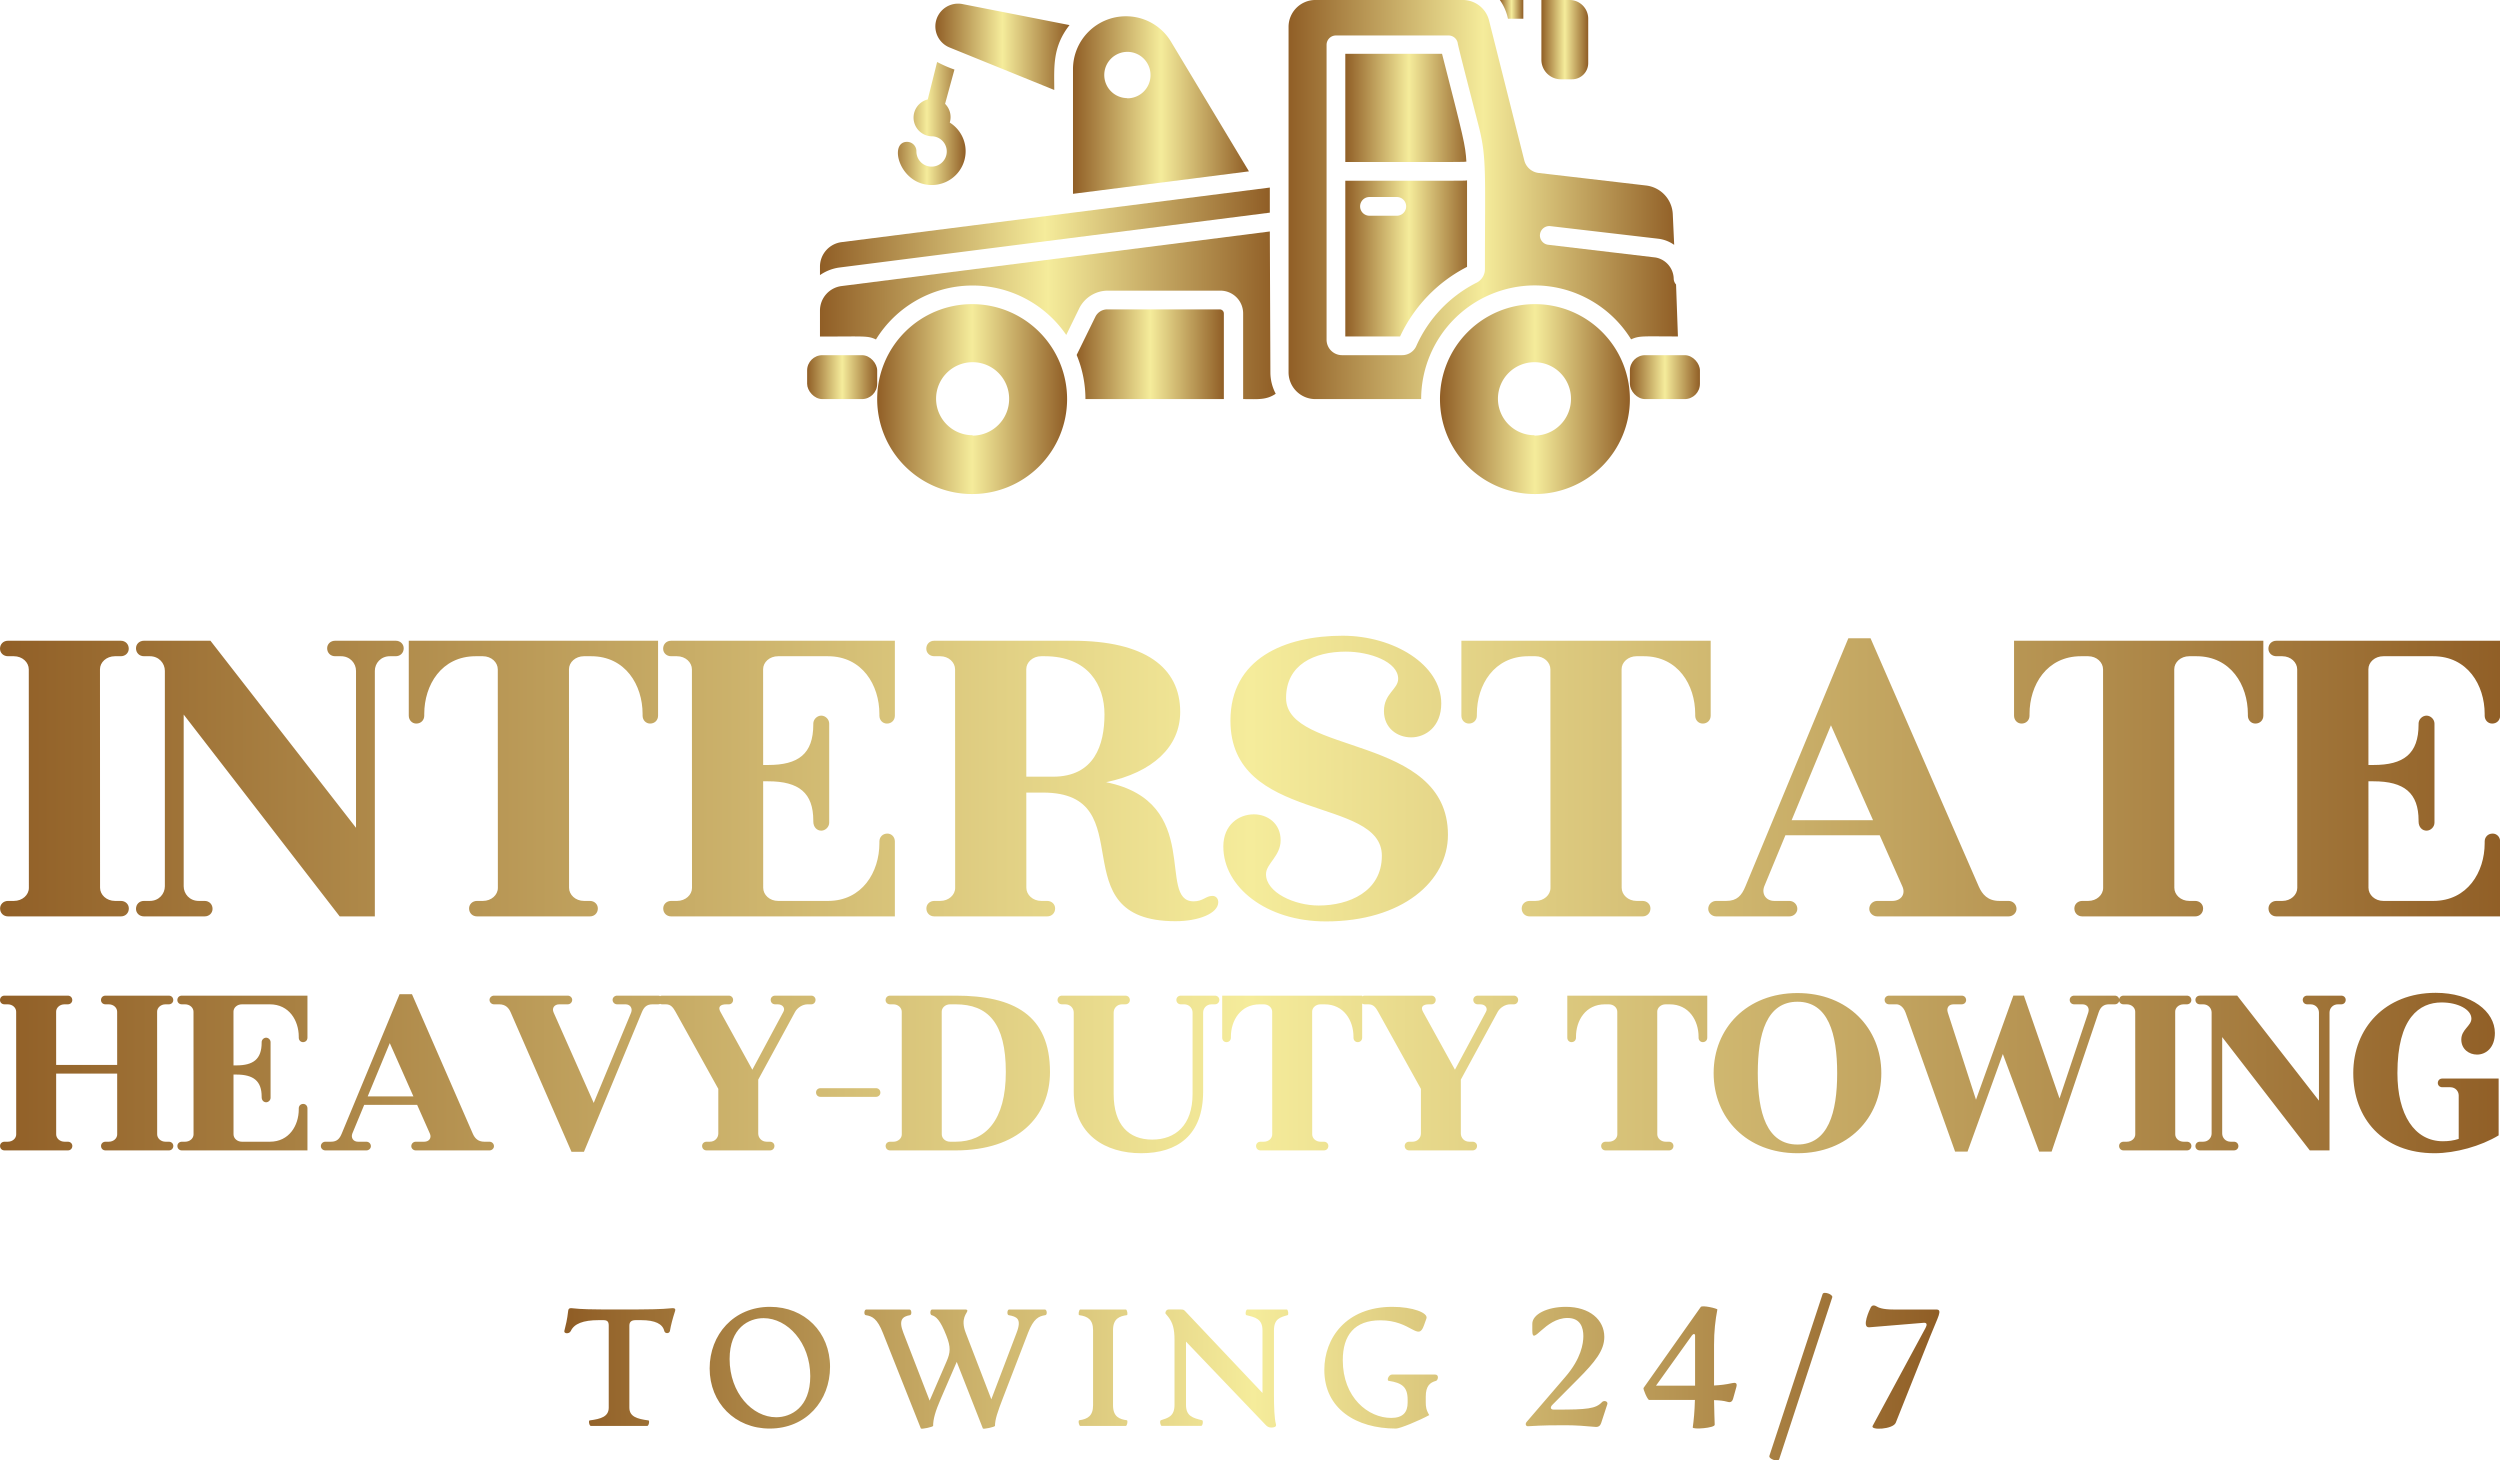 <svg xmlns="http://www.w3.org/2000/svg" width="219.6" height="128.283" viewBox="0 0 350 204.458"
	class="looka-1j8o68f">
	<defs id="SvgjsDefs1309">
		<linearGradient id="SvgjsLinearGradient1318">
			<stop id="SvgjsStop1319" stop-color="#905e26" offset="0"></stop>
			<stop id="SvgjsStop1320" stop-color="#f5ec9b" offset="0.5"></stop>
			<stop id="SvgjsStop1321" stop-color="#905e26" offset="1"></stop>
		</linearGradient>
		<linearGradient id="SvgjsLinearGradient1322">
			<stop id="SvgjsStop1323" stop-color="#905e26" offset="0"></stop>
			<stop id="SvgjsStop1324" stop-color="#f5ec9b" offset="0.5"></stop>
			<stop id="SvgjsStop1325" stop-color="#905e26" offset="1"></stop>
		</linearGradient>
		<linearGradient id="SvgjsLinearGradient1326">
			<stop id="SvgjsStop1327" stop-color="#905e26" offset="0"></stop>
			<stop id="SvgjsStop1328" stop-color="#f5ec9b" offset="0.5"></stop>
			<stop id="SvgjsStop1329" stop-color="#905e26" offset="1"></stop>
		</linearGradient>
		<linearGradient id="SvgjsLinearGradient1330">
			<stop id="SvgjsStop1331" stop-color="#905e26" offset="0"></stop>
			<stop id="SvgjsStop1332" stop-color="#f5ec9b" offset="0.5"></stop>
			<stop id="SvgjsStop1333" stop-color="#905e26" offset="1"></stop>
		</linearGradient>
	</defs>
	<g id="SvgjsG1310" featurekey="symbolFeature-0"
		transform="matrix(1.311,0,0,1.311,112.567,-28.346)"
		fill="url(#SvgjsLinearGradient1318)">
		<title xmlns="http://www.w3.org/2000/svg">Tow Car</title>
		<g xmlns="http://www.w3.org/2000/svg" data-name="Tow Car">
			<path
				d="M13.64,41.38a3.61,3.61,0,0,0,1.92-6.67,2,2,0,0,0-.5-2l1-3.66a12.88,12.88,0,0,1-1.85-.81l-1,4a2,2,0,0,0,.52,3.94A1.62,1.62,0,1,1,12,37.77a1,1,0,0,0-1-1C9,36.77,10.16,41.38,13.64,41.38Z"></path>
			<path
				d="M15.51,26.68l11.21,4.55c0-2.38-.23-4.56,1.63-6.93L16.89,22.05a2.43,2.43,0,0,0-1.38,4.63Z"></path>
			<path
				d="M39.2,26.1a5.59,5.59,0,0,0-4.83-2.74A5.65,5.65,0,0,0,28.72,29V42.32l18.79-2.4Zm-4.68,6A2.47,2.47,0,1,1,37,29.65,2.47,2.47,0,0,1,34.52,32.12Z"></path>
			<path d="M49.74,44.33V41.65L4,47.48a2.64,2.64,0,0,0-2.3,2.61V51a4.8,4.8,0,0,1,2-.8Z"></path>
			<path
				d="M49.74,46.34,4,52.17a2.64,2.64,0,0,0-2.3,2.61v2.78H2c4.52,0,4.79-.1,5.68.31A12.12,12.12,0,0,1,28,57.39l1.37-2.81a3.41,3.41,0,0,1,3.08-1.92h12a2.43,2.43,0,0,1,2.44,2.43v9.15c1.59,0,2.46.12,3.48-.57a4.89,4.89,0,0,1-.57-2.29Z"></path>
			<path
				d="M44.39,54.66h-12a1.42,1.42,0,0,0-1.28.79l-2,4.08a12.29,12.29,0,0,1,.94,4.71H44.83V55.09A.44.44,0,0,0,44.39,54.66Z"></path>
			<path
				d="M78,52.1a12.14,12.14,0,0,1,10.32,5.76c.9-.41,1.29-.31,5-.31L93.12,52a.94.94,0,0,1-.25-.61,2.36,2.36,0,0,0-1.93-2.27L79.47,47.76a1,1,0,0,1-.88-1.11,1,1,0,0,1,1.11-.88l11.48,1.34a3.74,3.74,0,0,1,1.74.66l-.15-3.28a3.23,3.23,0,0,0-2.86-3.06L78.43,40.09a1.8,1.8,0,0,1-1.52-1.35L73.15,23.81a2.89,2.89,0,0,0-2.79-2.19H54.6a2.87,2.87,0,0,0-2.86,2.87V61.38a2.86,2.86,0,0,0,2.86,2.86H65.9A12.16,12.16,0,0,1,78,52.1ZM65.37,58.6a1.66,1.66,0,0,1-1.5.95H57.45A1.65,1.65,0,0,1,55.8,57.9V26.41a1,1,0,0,1,1-1h12a1,1,0,0,1,1,.78c0,.23,1.43,5.7,2.27,9s.64,5.1.64,15.16a1.62,1.62,0,0,1-.89,1.46A13.9,13.9,0,0,0,65.37,58.6Z"></path>
			<path
				d="M57.8,40.92V57.55h5.85a15.85,15.85,0,0,1,7.15-7.43V40.88C70.5,40.93,71.44,40.92,57.8,40.92Zm5.5,3.74H60.38a1,1,0,1,1,0-2H63.3a1,1,0,0,1,0,2Z"></path>
			<path
				d="M70.73,38.88c-.11-1.78-.27-2.41-2.6-11.51H57.8V38.92C71.41,38.92,70.33,38.93,70.73,38.88Z"></path>
			<path
				d="M18,54.1A10.14,10.14,0,1,0,28.09,64.24,10.14,10.14,0,0,0,18,54.1Zm0,14a3.9,3.9,0,1,1,3.9-3.9A3.91,3.91,0,0,1,18,68.14Z"></path>
			<path
				d="M78,54.1A10.14,10.14,0,1,0,88.19,64.24,10.14,10.14,0,0,0,78,54.1Zm0,14a3.9,3.9,0,1,1,3.9-3.9A3.91,3.91,0,0,1,78,68.14Z"></path>
			<rect x="88.19" y="59.55" width="7.48" height="4.69" rx="1.63"></rect>
			<rect x="0.33" y="59.55" width="7.48" height="4.69" rx="1.63"></rect>
			<path d="M75.17,23.62h1.64v-2H74.3A5.33,5.33,0,0,1,75.17,23.62Z"></path>
			<path
				d="M80.9,30.09H82a1.73,1.73,0,0,0,1.74-1.74V23.62a2,2,0,0,0-2-2h-3V28A2.09,2.09,0,0,0,80.9,30.09Z"></path>
		</g>
	</g>
	<g id="SvgjsG1311" featurekey="nameFeature-0"
		transform="matrix(1.464,0,0,1.464,-1.171,69.735)"
		fill="url(#SvgjsLinearGradient1322)">
		<path
			d="M12.36 38.52 c0.44 0 0.76 0.32 0.76 0.72 c0 0.44 -0.32 0.76 -0.76 0.76 l-10.792 0 c-0.44 0 -0.76 -0.32 -0.76 -0.76 c0 -0.4 0.32 -0.72 0.76 -0.72 l0.56 0 c0.816 0 1.432 -0.572 1.432 -1.244 l-0.008 -20.896 c0 -0.676 -0.608 -1.26 -1.432 -1.26 l-0.56 0 c-0.44 0 -0.76 -0.32 -0.76 -0.72 c0 -0.44 0.32 -0.76 0.76 -0.76 l10.792 0 c0.44 0 0.76 0.32 0.76 0.76 c0 0.4 -0.32 0.72 -0.76 0.72 l-0.56 0 c-0.816 0 -1.432 0.584 -1.432 1.244 l0.008 20.896 c0 0.668 0.608 1.26 1.432 1.26 l0.56 0 z M38.645 13.64 c0.44 0 0.76 0.32 0.76 0.72 c0 0.44 -0.32 0.76 -0.76 0.76 l-0.56 0 c-0.88 0 -1.44 0.68 -1.44 1.4 l0 23.48 l-3.36 0 l-14.92 -19.3 l0 16.42 c0 0.72 0.56 1.4 1.44 1.4 l0.56 0 c0.44 0 0.76 0.32 0.76 0.76 c0 0.4 -0.32 0.72 -0.76 0.72 l-5.8 0 c-0.44 0 -0.76 -0.32 -0.76 -0.72 c0 -0.44 0.32 -0.76 0.76 -0.76 l0.56 0 c0.88 0 1.44 -0.68 1.44 -1.4 l0 -20.6 c0 -0.72 -0.56 -1.4 -1.44 -1.4 l-0.56 0 c-0.44 0 -0.76 -0.32 -0.76 -0.76 c0 -0.4 0.32 -0.72 0.76 -0.72 l6.36 0 l13.92 17.888 l0 -15.008 c0 -0.72 -0.56 -1.4 -1.44 -1.4 l-0.56 0 c-0.44 0 -0.76 -0.32 -0.76 -0.76 c0 -0.4 0.32 -0.72 0.76 -0.72 l5.8 0 z M63.73 13.64 l0 7.16 c0 0.44 -0.32 0.76 -0.76 0.76 c-0.4 0 -0.72 -0.32 -0.72 -0.76 l0 -0.16 c0 -2.76 -1.64 -5.52 -4.92 -5.52 l-0.688 0 c-0.816 0 -1.432 0.584 -1.432 1.244 l0.008 20.896 c0 0.668 0.608 1.26 1.432 1.26 l0.56 0 c0.44 0 0.76 0.32 0.76 0.72 c0 0.44 -0.32 0.76 -0.76 0.76 l-10.792 0 c-0.44 0 -0.76 -0.32 -0.76 -0.76 c0 -0.4 0.32 -0.72 0.76 -0.72 l0.56 0 c0.816 0 1.432 -0.572 1.432 -1.244 l-0.008 -20.896 c0 -0.676 -0.608 -1.26 -1.432 -1.26 l-0.68 0 c-3.28 0 -4.92 2.76 -4.92 5.52 l0 0.16 c0 0.44 -0.32 0.76 -0.76 0.76 c-0.4 0 -0.72 -0.32 -0.72 -0.76 l0 -7.16 l23.84 0 z M85.655 32.08 c0.4 0 0.72 0.32 0.72 0.76 l0 7.16 l-21.392 0 c-0.44 0 -0.76 -0.32 -0.76 -0.76 c0 -0.4 0.32 -0.72 0.76 -0.72 l0.56 0 c0.816 0 1.432 -0.584 1.432 -1.244 l-0.008 -20.896 c0 -0.668 -0.608 -1.26 -1.432 -1.26 l-0.56 0 c-0.44 0 -0.76 -0.32 -0.76 -0.72 c0 -0.44 0.32 -0.76 0.76 -0.76 l21.4 0 l0 7.16 c0 0.44 -0.32 0.76 -0.76 0.76 c-0.4 0 -0.72 -0.32 -0.72 -0.76 l0 -0.16 c0 -2.76 -1.64 -5.52 -4.92 -5.52 l-4.768 0 c-0.816 0 -1.432 0.572 -1.432 1.244 l0.004 9.156 l0.476 0 c2.88 0 4.32 -1.04 4.32 -3.88 l0 -0.08 c0 -0.4 0.36 -0.76 0.76 -0.76 s0.76 0.36 0.76 0.76 l0 9.48 c0 0.4 -0.36 0.76 -0.76 0.76 s-0.76 -0.32 -0.76 -0.88 l0 -0.08 c0 -2.64 -1.36 -3.76 -4.32 -3.76 l-0.476 0 l0.004 10.18 c0 0.676 0.608 1.26 1.432 1.26 l4.76 0 c3.28 0 4.92 -2.76 4.92 -5.52 l0 -0.16 c0 -0.44 0.32 -0.76 0.76 -0.76 z M116.74 38.04 c0.36 0 0.56 0.28 0.56 0.6 c0 1.076 -1.888 1.82 -4.08 1.82 c-11.296 0 -2.936 -12.3 -12.68 -12.3 l-1.596 0 l0.004 9.1 c0 0.668 0.608 1.26 1.432 1.26 l0.56 0 c0.44 0 0.76 0.32 0.76 0.72 c0 0.44 -0.32 0.76 -0.76 0.76 l-10.792 0 c-0.44 0 -0.76 -0.32 -0.76 -0.76 c0 -0.4 0.32 -0.72 0.76 -0.72 l0.56 0 c0.816 0 1.432 -0.572 1.432 -1.244 l-0.008 -20.896 c0 -0.676 -0.608 -1.26 -1.432 -1.26 l-0.56 0 c-0.44 0 -0.76 -0.32 -0.76 -0.72 c0 -0.44 0.32 -0.76 0.76 -0.76 l13.24 0 c6.92 0 10.28 2.56 10.28 6.8 c0 3.356 -2.628 5.788 -7.084 6.728 c9.368 1.9 4.8 11.392 8.364 11.392 c0.92 0 1.16 -0.52 1.8 -0.52 z M98.944 26.64 l2.556 0 c3.96 0 4.92 -3.04 4.92 -5.96 c0 -2.8 -1.56 -5.56 -5.72 -5.56 l-0.328 0 c-0.816 0 -1.432 0.584 -1.432 1.244 z M127.585 40.48 c-5.68 0 -9.8 -3.28 -9.8 -7.16 c0 -2.08 1.48 -3.08 2.92 -3.08 c1.28 0 2.56 0.84 2.56 2.48 c0 1.52 -1.4 2.24 -1.4 3.24 c0 1.76 2.72 3 5.04 3 c2.88 0 6.04 -1.32 6.04 -4.76 c0 -5.72 -14.48 -3.08 -14.48 -12.92 c0 -5.92 5.16 -8.12 10.72 -8.12 c4.88 0 9.44 2.76 9.44 6.48 c0 2.2 -1.48 3.24 -2.88 3.24 c-1.32 0 -2.6 -0.88 -2.6 -2.52 c0 -1.68 1.36 -2.08 1.36 -3.08 c0 -1.64 -2.72 -2.6 -5 -2.6 c-3.04 0 -5.72 1.24 -5.72 4.44 c0 5.48 15.48 3.44 15.48 13.08 c0 4.44 -4.36 8.28 -11.68 8.28 z M164.39 13.64 l0 7.16 c0 0.44 -0.32 0.76 -0.76 0.76 c-0.4 0 -0.72 -0.32 -0.72 -0.76 l0 -0.16 c0 -2.76 -1.64 -5.52 -4.92 -5.52 l-0.688 0 c-0.816 0 -1.432 0.584 -1.432 1.244 l0.008 20.896 c0 0.668 0.608 1.26 1.432 1.26 l0.56 0 c0.44 0 0.76 0.32 0.76 0.72 c0 0.44 -0.32 0.76 -0.76 0.76 l-10.792 0 c-0.44 0 -0.76 -0.32 -0.76 -0.76 c0 -0.4 0.32 -0.72 0.76 -0.72 l0.56 0 c0.816 0 1.432 -0.572 1.432 -1.244 l-0.008 -20.896 c0 -0.676 -0.608 -1.26 -1.432 -1.26 l-0.68 0 c-3.28 0 -4.92 2.76 -4.92 5.52 l0 0.16 c0 0.44 -0.32 0.76 -0.76 0.76 c-0.4 0 -0.72 -0.32 -0.72 -0.76 l0 -7.16 l23.84 0 z M192.875 38.52 c0.4 0 0.76 0.32 0.76 0.76 c0 0.4 -0.36 0.72 -0.76 0.72 l-12.56 0 c-0.4 0 -0.76 -0.32 -0.76 -0.72 c0 -0.44 0.36 -0.76 0.76 -0.76 l1.44 0 c0.82 0 1.312 -0.628 0.96 -1.4 l-2.164 -4.88 l-9.016 0 l-2.02 4.88 c-0.28 0.736 0.164 1.4 0.96 1.4 l1.44 0 c0.4 0 0.76 0.32 0.76 0.76 c0 0.4 -0.36 0.72 -0.76 0.72 l-7 0 c-0.4 0 -0.76 -0.32 -0.76 -0.72 c0 -0.44 0.36 -0.76 0.76 -0.76 l0.96 0 c1.04 0 1.48 -0.52 1.84 -1.4 l9.84 -23.72 l2.12 0 l10.36 23.76 c0.32 0.72 0.84 1.36 1.96 1.36 l0.88 0 z M172.131 30.8 l7.784 0 l-4.024 -9.076 z M217.24 13.64 l0 7.16 c0 0.44 -0.32 0.76 -0.76 0.76 c-0.4 0 -0.72 -0.32 -0.72 -0.76 l0 -0.16 c0 -2.76 -1.64 -5.52 -4.92 -5.52 l-0.688 0 c-0.816 0 -1.432 0.584 -1.432 1.244 l0.008 20.896 c0 0.668 0.608 1.26 1.432 1.26 l0.56 0 c0.44 0 0.76 0.32 0.76 0.72 c0 0.44 -0.32 0.76 -0.76 0.76 l-10.792 0 c-0.44 0 -0.76 -0.32 -0.76 -0.76 c0 -0.4 0.32 -0.72 0.76 -0.72 l0.56 0 c0.816 0 1.432 -0.572 1.432 -1.244 l-0.008 -20.896 c0 -0.676 -0.608 -1.26 -1.432 -1.26 l-0.68 0 c-3.28 0 -4.92 2.76 -4.92 5.52 l0 0.16 c0 0.44 -0.32 0.76 -0.76 0.76 c-0.4 0 -0.72 -0.32 -0.72 -0.76 l0 -7.16 l23.84 0 z M239.165 32.08 c0.4 0 0.72 0.32 0.72 0.76 l0 7.16 l-21.392 0 c-0.44 0 -0.76 -0.32 -0.76 -0.76 c0 -0.4 0.32 -0.72 0.76 -0.72 l0.56 0 c0.816 0 1.432 -0.584 1.432 -1.244 l-0.008 -20.896 c0 -0.668 -0.608 -1.26 -1.432 -1.26 l-0.56 0 c-0.44 0 -0.76 -0.32 -0.76 -0.72 c0 -0.44 0.32 -0.76 0.76 -0.76 l21.4 0 l0 7.16 c0 0.44 -0.32 0.76 -0.76 0.76 c-0.4 0 -0.72 -0.32 -0.72 -0.76 l0 -0.16 c0 -2.76 -1.64 -5.52 -4.92 -5.52 l-4.768 0 c-0.816 0 -1.432 0.572 -1.432 1.244 l0.004 9.156 l0.476 0 c2.88 0 4.32 -1.04 4.32 -3.88 l0 -0.08 c0 -0.4 0.36 -0.76 0.76 -0.76 s0.76 0.36 0.76 0.76 l0 9.48 c0 0.4 -0.36 0.76 -0.76 0.76 s-0.76 -0.32 -0.76 -0.88 l0 -0.08 c0 -2.64 -1.36 -3.76 -4.32 -3.76 l-0.476 0 l0.004 10.18 c0 0.676 0.608 1.26 1.432 1.26 l4.76 0 c3.28 0 4.92 -2.76 4.92 -5.52 l0 -0.16 c0 -0.44 0.32 -0.76 0.76 -0.76 z"></path>
	</g>
	<g id="SvgjsG1312" featurekey="nameFeature-1"
		transform="matrix(0.822,0,0,0.822,-0.658,128.177)"
		fill="url(#SvgjsLinearGradient1326)">
		<path
			d="M29.56 38.52 c0.44 0 0.76 0.32 0.76 0.72 c0 0.44 -0.32 0.76 -0.76 0.76 l-10.792 0 c-0.44 0 -0.76 -0.32 -0.76 -0.76 c0 -0.4 0.32 -0.72 0.76 -0.72 l0.56 0 c0.816 0 1.432 -0.572 1.432 -1.244 l-0.004 -10.356 l-10.392 0 l0.004 10.34 c0 0.668 0.608 1.26 1.432 1.26 l0.56 0 c0.44 0 0.76 0.32 0.76 0.72 c0 0.44 -0.32 0.76 -0.76 0.76 l-10.792 0 c-0.44 0 -0.76 -0.32 -0.76 -0.76 c0 -0.4 0.32 -0.72 0.76 -0.72 l0.56 0 c0.816 0 1.432 -0.572 1.432 -1.244 l-0.008 -20.896 c0 -0.676 -0.608 -1.26 -1.432 -1.26 l-0.56 0 c-0.44 0 -0.76 -0.32 -0.76 -0.72 c0 -0.44 0.32 -0.76 0.76 -0.76 l10.792 0 c0.44 0 0.76 0.32 0.76 0.76 c0 0.4 -0.32 0.72 -0.76 0.72 l-0.56 0 c-0.816 0 -1.432 0.584 -1.432 1.244 l0.004 9.076 l10.392 0 l-0.004 -9.06 c0 -0.676 -0.608 -1.26 -1.432 -1.26 l-0.56 0 c-0.44 0 -0.76 -0.32 -0.76 -0.72 c0 -0.44 0.32 -0.76 0.76 -0.76 l10.792 0 c0.44 0 0.76 0.32 0.76 0.76 c0 0.4 -0.32 0.72 -0.76 0.72 l-0.56 0 c-0.816 0 -1.432 0.584 -1.432 1.244 l0.008 20.896 c0 0.668 0.608 1.26 1.432 1.26 l0.56 0 z M52.445 32.08 c0.4 0 0.72 0.32 0.72 0.76 l0 7.16 l-21.392 0 c-0.44 0 -0.76 -0.32 -0.76 -0.76 c0 -0.4 0.32 -0.72 0.76 -0.72 l0.56 0 c0.816 0 1.432 -0.584 1.432 -1.244 l-0.008 -20.896 c0 -0.668 -0.608 -1.26 -1.432 -1.26 l-0.56 0 c-0.44 0 -0.76 -0.32 -0.76 -0.72 c0 -0.44 0.32 -0.76 0.76 -0.76 l21.4 0 l0 7.16 c0 0.44 -0.32 0.76 -0.76 0.76 c-0.4 0 -0.72 -0.32 -0.72 -0.76 l0 -0.16 c0 -2.76 -1.64 -5.52 -4.92 -5.52 l-4.768 0 c-0.816 0 -1.432 0.572 -1.432 1.244 l0.004 9.156 l0.476 0 c2.88 0 4.32 -1.04 4.32 -3.88 l0 -0.08 c0 -0.4 0.36 -0.76 0.76 -0.76 s0.76 0.36 0.76 0.76 l0 9.48 c0 0.4 -0.36 0.76 -0.76 0.76 s-0.76 -0.32 -0.76 -0.88 l0 -0.08 c0 -2.64 -1.36 -3.76 -4.32 -3.76 l-0.476 0 l0.004 10.18 c0 0.676 0.608 1.26 1.432 1.26 l4.76 0 c3.28 0 4.92 -2.76 4.92 -5.52 l0 -0.16 c0 -0.44 0.32 -0.76 0.76 -0.76 z M84.17 38.52 c0.4 0 0.76 0.32 0.76 0.76 c0 0.4 -0.36 0.72 -0.76 0.72 l-12.56 0 c-0.4 0 -0.76 -0.32 -0.76 -0.72 c0 -0.44 0.36 -0.76 0.76 -0.76 l1.44 0 c0.82 0 1.312 -0.628 0.96 -1.4 l-2.164 -4.88 l-9.016 0 l-2.02 4.88 c-0.28 0.736 0.164 1.4 0.96 1.4 l1.44 0 c0.4 0 0.76 0.32 0.76 0.76 c0 0.4 -0.36 0.72 -0.76 0.72 l-7 0 c-0.4 0 -0.76 -0.32 -0.76 -0.72 c0 -0.44 0.36 -0.76 0.76 -0.76 l0.96 0 c1.04 0 1.48 -0.52 1.84 -1.4 l9.84 -23.72 l2.12 0 l10.36 23.76 c0.32 0.72 0.84 1.36 1.96 1.36 l0.88 0 z M63.426 30.8 l7.784 0 l-4.024 -9.076 z M112.895 13.64 c0.4 0 0.76 0.32 0.76 0.72 c0 0.44 -0.36 0.76 -0.76 0.76 l-0.96 0 c-1.04 0 -1.48 0.52 -1.84 1.4 l-9.84 23.72 l-2.12 0 l-10.36 -23.76 c-0.32 -0.72 -0.84 -1.36 -1.96 -1.36 l-0.88 0 c-0.4 0 -0.76 -0.32 -0.76 -0.76 c0 -0.4 0.36 -0.72 0.76 -0.72 l12.56 0 c0.4 0 0.76 0.32 0.76 0.72 c0 0.44 -0.36 0.76 -0.76 0.76 l-1.44 0 c-0.82 0 -1.312 0.628 -0.96 1.4 l6.824 15.396 l6.376 -15.396 c0.28 -0.736 -0.164 -1.4 -0.96 -1.4 l-1.44 0 c-0.4 0 -0.76 -0.32 -0.76 -0.76 c0 -0.4 0.36 -0.72 0.76 -0.72 l7 0 z M138.98 13.64 c0.4 0 0.72 0.32 0.72 0.72 c0 0.44 -0.32 0.76 -0.72 0.76 l-0.64 0 c-0.84 0 -1.72 0.56 -2.12 1.28 l-6.28 11.544 l0 9.176 c0 0.72 0.56 1.4 1.44 1.4 l0.56 0 c0.44 0 0.76 0.32 0.76 0.72 c0 0.44 -0.32 0.76 -0.76 0.76 l-10.8 0 c-0.44 0 -0.76 -0.32 -0.76 -0.76 c0 -0.4 0.32 -0.72 0.76 -0.72 l0.56 0 c0.88 0 1.44 -0.68 1.44 -1.4 l0 -7.6 l-7.28 -13.12 c-0.4 -0.72 -0.8 -1.28 -1.64 -1.28 l-0.64 0 c-0.44 0 -0.76 -0.32 -0.76 -0.76 c0 -0.4 0.32 -0.72 0.76 -0.72 l11.36 0 c0.4 0 0.72 0.32 0.72 0.72 c0 0.44 -0.32 0.76 -0.72 0.76 l-0.44 0 c-1.012 0 -1.472 0.432 -1 1.28 l5.436 9.856 l5.284 -9.856 c0.364 -0.64 -0.12 -1.28 -0.96 -1.28 l-0.44 0 c-0.44 0 -0.76 -0.32 -0.76 -0.76 c0 -0.4 0.32 -0.72 0.76 -0.72 l6.16 0 z M149.985 29.4 c0.44 0 0.76 0.32 0.76 0.76 c0 0.4 -0.32 0.72 -0.76 0.72 l-9.44 0 c-0.44 0 -0.76 -0.32 -0.76 -0.76 c0 -0.4 0.32 -0.72 0.76 -0.72 l9.44 0 z M163.55 13.64 c9.92 0 16.08 3.32 16.08 13 c0 7.6 -5.44 13.36 -16.08 13.36 l-11.152 0 c-0.44 0 -0.76 -0.32 -0.76 -0.76 c0 -0.4 0.32 -0.72 0.76 -0.72 l0.56 0 c0.816 0 1.432 -0.584 1.432 -1.244 l-0.008 -20.896 c0 -0.668 -0.608 -1.26 -1.432 -1.26 l-0.56 0 c-0.44 0 -0.76 -0.32 -0.76 -0.72 c0 -0.44 0.32 -0.76 0.76 -0.76 l11.16 0 z M163.55 38.52 c5.08 0 8.56 -3.6 8.56 -11.88 c0 -8.36 -3.04 -11.52 -8.56 -11.52 l-0.928 0 c-0.816 0 -1.432 0.584 -1.432 1.244 l0.008 20.896 c0 0.668 0.608 1.26 1.432 1.26 l0.92 0 z M207.715 13.64 c0.44 0 0.76 0.32 0.76 0.72 c0 0.44 -0.32 0.76 -0.76 0.76 l-0.56 0 c-0.88 0 -1.44 0.68 -1.44 1.4 l0 13.44 c0 7.52 -4.44 10.52 -10.56 10.52 c-6.04 0 -11.48 -3.12 -11.48 -10.52 l0 -13.44 c0 -0.72 -0.56 -1.4 -1.44 -1.4 l-0.56 0 c-0.44 0 -0.76 -0.32 -0.76 -0.72 c0 -0.44 0.32 -0.76 0.76 -0.76 l10.8 0 c0.44 0 0.76 0.32 0.76 0.76 c0 0.4 -0.32 0.72 -0.76 0.72 l-0.56 0 c-0.88 0 -1.44 0.68 -1.44 1.4 l0 13.88 c0 5.28 2.6 7.76 6.56 7.76 s6.88 -2.44 6.88 -7.76 l0 -13.88 c0 -0.72 -0.56 -1.4 -1.44 -1.4 l-0.56 0 c-0.44 0 -0.76 -0.32 -0.76 -0.76 c0 -0.4 0.32 -0.72 0.76 -0.72 l5.8 0 z M232.8 13.64 l0 7.16 c0 0.44 -0.32 0.76 -0.76 0.76 c-0.4 0 -0.72 -0.32 -0.72 -0.76 l0 -0.16 c0 -2.76 -1.64 -5.52 -4.92 -5.52 l-0.688 0 c-0.816 0 -1.432 0.584 -1.432 1.244 l0.008 20.896 c0 0.668 0.608 1.26 1.432 1.26 l0.56 0 c0.44 0 0.76 0.32 0.76 0.72 c0 0.44 -0.32 0.76 -0.76 0.76 l-10.792 0 c-0.44 0 -0.76 -0.32 -0.76 -0.76 c0 -0.4 0.32 -0.72 0.76 -0.72 l0.56 0 c0.816 0 1.432 -0.572 1.432 -1.244 l-0.008 -20.896 c0 -0.676 -0.608 -1.26 -1.432 -1.26 l-0.68 0 c-3.28 0 -4.92 2.76 -4.92 5.52 l0 0.16 c0 0.44 -0.32 0.76 -0.76 0.76 c-0.4 0 -0.72 -0.32 -0.72 -0.76 l0 -7.16 l23.84 0 z M258.645 13.64 c0.4 0 0.72 0.32 0.72 0.72 c0 0.44 -0.32 0.76 -0.72 0.76 l-0.64 0 c-0.84 0 -1.72 0.56 -2.12 1.28 l-6.28 11.544 l0 9.176 c0 0.72 0.56 1.4 1.44 1.4 l0.56 0 c0.44 0 0.76 0.32 0.76 0.72 c0 0.44 -0.32 0.76 -0.76 0.76 l-10.8 0 c-0.44 0 -0.76 -0.32 -0.76 -0.76 c0 -0.4 0.32 -0.72 0.76 -0.72 l0.56 0 c0.88 0 1.44 -0.68 1.44 -1.4 l0 -7.6 l-7.28 -13.12 c-0.4 -0.72 -0.8 -1.28 -1.64 -1.28 l-0.64 0 c-0.44 0 -0.76 -0.32 -0.76 -0.76 c0 -0.4 0.32 -0.72 0.76 -0.72 l11.36 0 c0.4 0 0.72 0.32 0.72 0.72 c0 0.44 -0.32 0.76 -0.72 0.76 l-0.44 0 c-1.012 0 -1.472 0.432 -1 1.28 l5.436 9.856 l5.284 -9.856 c0.364 -0.64 -0.12 -1.28 -0.96 -1.28 l-0.44 0 c-0.44 0 -0.76 -0.32 -0.76 -0.76 c0 -0.4 0.32 -0.72 0.76 -0.72 l6.16 0 z M291.575 13.64 l0 7.16 c0 0.44 -0.32 0.76 -0.76 0.76 c-0.4 0 -0.72 -0.32 -0.72 -0.76 l0 -0.16 c0 -2.76 -1.64 -5.52 -4.92 -5.52 l-0.688 0 c-0.816 0 -1.432 0.584 -1.432 1.244 l0.008 20.896 c0 0.668 0.608 1.26 1.432 1.26 l0.56 0 c0.44 0 0.76 0.32 0.76 0.72 c0 0.44 -0.32 0.76 -0.76 0.76 l-10.792 0 c-0.44 0 -0.76 -0.32 -0.76 -0.76 c0 -0.4 0.32 -0.72 0.76 -0.72 l0.56 0 c0.816 0 1.432 -0.572 1.432 -1.244 l-0.008 -20.896 c0 -0.676 -0.608 -1.26 -1.432 -1.26 l-0.68 0 c-3.28 0 -4.92 2.76 -4.92 5.52 l0 0.16 c0 0.44 -0.32 0.76 -0.76 0.76 c-0.4 0 -0.72 -0.32 -0.72 -0.76 l0 -7.16 l23.84 0 z M306.94 13.2 c8.6 0 14.28 6 14.28 13.64 s-5.68 13.64 -14.28 13.64 c-8.64 0 -14.28 -6 -14.28 -13.64 s5.64 -13.64 14.28 -13.64 z M306.94 39 c5.24 0 6.76 -5.44 6.76 -12.16 s-1.52 -12.16 -6.76 -12.16 s-6.76 5.44 -6.76 12.16 s1.52 12.16 6.76 12.16 z M360.985 13.64 c0.44 0 0.76 0.32 0.76 0.76 c0 0.4 -0.32 0.72 -0.76 0.72 l-1 0 c-0.76 0 -1.4 0.32 -1.76 1.4 l-8 23.68 l-2.12 0 l-6.188 -16.616 l-6.012 16.616 l-2.12 0 l-8.44 -23.68 c-0.4 -1.08 -1.12 -1.4 -1.52 -1.4 l-1.28 0 c-0.44 0 -0.76 -0.32 -0.76 -0.76 c0 -0.4 0.32 -0.72 0.76 -0.72 l12.36 0 c0.44 0 0.76 0.32 0.76 0.76 c0 0.4 -0.32 0.72 -0.76 0.72 l-1.36 0 c-0.848 0 -1.264 0.584 -1 1.4 l4.8 14.848 l6.36 -17.728 l1.8 0 l6.064 17.512 l4.896 -14.632 c0.252 -0.776 -0.176 -1.4 -1 -1.4 l-1.4 0 c-0.44 0 -0.76 -0.32 -0.76 -0.76 c0 -0.4 0.32 -0.72 0.76 -0.72 l6.92 0 z M373.27 38.52 c0.44 0 0.76 0.32 0.76 0.72 c0 0.44 -0.32 0.76 -0.76 0.76 l-10.792 0 c-0.44 0 -0.76 -0.32 -0.76 -0.76 c0 -0.4 0.32 -0.72 0.76 -0.72 l0.56 0 c0.816 0 1.432 -0.572 1.432 -1.244 l-0.008 -20.896 c0 -0.676 -0.608 -1.26 -1.432 -1.26 l-0.56 0 c-0.44 0 -0.76 -0.32 -0.76 -0.72 c0 -0.44 0.32 -0.76 0.76 -0.76 l10.792 0 c0.44 0 0.76 0.32 0.76 0.76 c0 0.4 -0.32 0.72 -0.76 0.72 l-0.56 0 c-0.816 0 -1.432 0.584 -1.432 1.244 l0.008 20.896 c0 0.668 0.608 1.26 1.432 1.26 l0.56 0 z M399.555 13.64 c0.44 0 0.76 0.32 0.76 0.72 c0 0.44 -0.32 0.76 -0.76 0.76 l-0.56 0 c-0.88 0 -1.44 0.68 -1.44 1.4 l0 23.48 l-3.36 0 l-14.92 -19.3 l0 16.42 c0 0.72 0.56 1.4 1.44 1.4 l0.56 0 c0.44 0 0.76 0.32 0.76 0.76 c0 0.4 -0.32 0.72 -0.76 0.72 l-5.8 0 c-0.44 0 -0.76 -0.32 -0.76 -0.72 c0 -0.44 0.32 -0.76 0.76 -0.76 l0.56 0 c0.88 0 1.44 -0.68 1.44 -1.4 l0 -20.6 c0 -0.72 -0.56 -1.4 -1.44 -1.4 l-0.56 0 c-0.44 0 -0.76 -0.32 -0.76 -0.76 c0 -0.4 0.32 -0.72 0.76 -0.72 l6.36 0 l13.92 17.888 l0 -15.008 c0 -0.72 -0.56 -1.4 -1.44 -1.4 l-0.56 0 c-0.44 0 -0.76 -0.32 -0.76 -0.76 c0 -0.4 0.32 -0.72 0.76 -0.72 l5.8 0 z M426.36 37.44 c-3.04 1.84 -7.36 3.04 -10.92 3.04 c-8.84 0 -13.84 -5.96 -13.84 -13.64 c0 -7.64 5.4 -13.68 14.04 -13.68 c6.08 0 10.08 3.16 10.08 6.84 c0 2.56 -1.56 3.68 -3.04 3.68 c-1.36 0 -2.68 -0.92 -2.68 -2.56 c0 -1.72 1.72 -2.32 1.72 -3.56 c0 -1.56 -2.28 -2.76 -5.08 -2.76 c-3.76 0 -7.52 2.6 -7.52 12.04 c0 7.04 2.88 11.6 7.76 11.6 c0.92 0 1.84 -0.12 2.68 -0.4 l0 -7.4 c0 -0.72 -0.56 -1.4 -1.44 -1.4 l-1.36 0 c-0.44 0 -0.76 -0.32 -0.76 -0.72 c0 -0.44 0.32 -0.76 0.76 -0.76 l9.6 0 l0 9.68 z"></path>
	</g>
	<g id="SvgjsG1313" featurekey="sloganFeature-0"
		transform="matrix(1.164,0,0,1.164,78.309,176.346)"
		fill="url(#SvgjsLinearGradient1330)">
		<path
			d="M3.78 20 c-0.18 0 -0.3 -0.64 -0.14 -0.66 c1.38 -0.18 2.3 -0.46 2.3 -1.54 l0 -9.86 c0 -0.5 -0.18 -0.66 -0.66 -0.66 l-0.54 0 c-1.9 0 -2.96 0.44 -3.36 1.3 c-0.18 0.4 -0.86 0.34 -0.78 0 c0.18 -0.72 0.34 -1.34 0.46 -2.4 c0.04 -0.38 0.26 -0.36 0.62 -0.32 c0.92 0.1 1.76 0.14 5.56 0.14 s5.14 -0.04 6.1 -0.14 c0.36 -0.04 0.7 -0.06 0.58 0.32 c-0.3 0.94 -0.5 1.68 -0.62 2.4 c-0.06 0.34 -0.6 0.36 -0.68 0 c-0.2 -0.84 -1.08 -1.3 -2.8 -1.3 l-0.62 0 c-0.48 0 -0.78 0.16 -0.78 0.66 l0 9.86 c0 1.08 0.92 1.36 2.3 1.54 c0.16 0.02 0.04 0.66 -0.14 0.66 l-6.8 0 z M25.297 20.32 c-4.16 0 -7.22 -3.08 -7.22 -7.24 c0 -4.04 2.88 -7.4 7.26 -7.4 c4.18 0 7.22 3.06 7.22 7.22 c0 4.06 -2.86 7.42 -7.26 7.42 z M26.078 18.96 c1.76 0 4.1 -1.16 4.1 -4.94 c0 -4.04 -2.74 -6.98 -5.62 -6.98 c-1.76 0 -4.08 1.16 -4.08 4.92 c0 4.08 2.74 7 5.6 7 z M58.395 6 c0.26 0 0.32 0.64 0.06 0.68 c-0.8 0.12 -1.42 0.42 -2.08 2.12 l-3.02 7.84 c-0.64 1.66 -0.96 2.58 -0.96 3.36 c0 0.12 -1.4 0.44 -1.46 0.3 l-3.14 -8 l-1.88 4.34 c-0.72 1.66 -0.96 2.56 -0.96 3.36 c0 0.12 -1.42 0.44 -1.48 0.3 l-4.56 -11.48 c-0.68 -1.72 -1.28 -2.02 -2.06 -2.14 c-0.26 -0.04 -0.2 -0.68 0.06 -0.68 l5.2 0 c0.26 0 0.3 0.64 0.06 0.68 c-0.92 0.16 -1.4 0.58 -0.8 2.12 l3.16 8.16 l2.04 -4.72 c0.46 -1.06 0.52 -1.7 -0.02 -3.08 c-0.74 -1.9 -1.26 -2.34 -1.78 -2.48 c-0.22 -0.06 -0.2 -0.68 0.06 -0.68 l3.98 0 c0.2 0 0.26 0.06 0.26 0.16 c0 0.26 -0.88 0.88 -0.2 2.64 l3.08 8 l3.04 -8 c0.66 -1.72 0 -1.94 -0.96 -2.12 c-0.22 -0.04 -0.18 -0.68 0.06 -0.68 l4.3 0 z M62.653 20 c-0.16 0 -0.28 -0.66 -0.12 -0.68 c1.02 -0.14 1.66 -0.54 1.66 -1.8 l0 -9.04 c0 -1.26 -0.64 -1.66 -1.66 -1.8 c-0.16 -0.02 -0.04 -0.68 0.12 -0.68 l5.48 0 c0.16 0 0.28 0.66 0.12 0.68 c-0.86 0.12 -1.66 0.4 -1.66 1.8 l0 9.04 c0 1.4 0.8 1.68 1.66 1.8 c0.16 0.02 0.04 0.68 -0.12 0.68 l-5.48 0 z M85.63 20.2 c-0.34 0 -0.52 -0.14 -0.74 -0.38 l-9.52 -9.96 l0 7.6 c0 1.36 0.8 1.58 1.94 1.86 c0.16 0.04 0.08 0.68 -0.12 0.68 l-4.74 0 c-0.16 0 -0.28 -0.62 -0.1 -0.68 c0.84 -0.28 1.64 -0.44 1.64 -1.86 l0 -7.76 c0 -1.42 -0.22 -2.1 -0.74 -2.8 c-0.18 -0.24 -0.36 -0.4 -0.36 -0.46 c0 -0.18 0.12 -0.44 0.4 -0.44 l1.48 0 c0.2 0 0.34 0.02 0.48 0.18 l9.32 9.86 l0 -7.52 c0 -1.42 -0.9 -1.58 -1.94 -1.84 c-0.16 -0.04 -0.08 -0.68 0.12 -0.68 l4.74 0 c0.16 0 0.26 0.64 0.1 0.68 c-0.88 0.26 -1.64 0.42 -1.64 1.84 l0 7.78 c0 1.32 0.04 2.78 0.24 3.52 c0.08 0.3 -0.24 0.38 -0.56 0.38 z M100.627 20.32 c-4.78 0 -8.62 -2.36 -8.62 -7.06 c0 -3.82 2.62 -7.58 8.18 -7.58 c2.44 0 4.34 0.72 4.1 1.4 l-0.3 0.84 c-0.7 1.98 -1.5 -0.62 -5.24 -0.62 c-3.1 0 -4.52 1.78 -4.52 4.8 c0 4.5 3.06 6.94 5.82 6.94 c1.44 0 1.98 -0.7 1.98 -1.84 l0 -0.36 c0 -1.52 -0.68 -2.02 -2.28 -2.26 c-0.26 -0.04 -0.02 -0.76 0.42 -0.76 l5.14 0 c0.56 0 0.36 0.7 0.14 0.76 c-0.74 0.2 -1.24 0.62 -1.24 1.9 l0 0.7 c0 0.48 0.04 0.9 0.42 1.52 c-1.2 0.66 -3.52 1.62 -4 1.62 z M124.602 20.12 c-1.08 -0.1 -2.38 -0.2 -3.56 -0.2 c-1.34 0 -2.6 0 -4.54 0.12 c-0.24 0.02 -0.38 -0.26 -0.16 -0.52 l4.66 -5.42 c1.9 -2.2 2.16 -4.02 2.16 -4.9 c0 -0.98 -0.32 -2.18 -1.9 -2.18 c-2.76 0 -4.24 3.48 -4.24 1.54 l0 -0.84 c0 -1.14 1.78 -2.04 4.04 -2.04 c2.86 0 4.62 1.56 4.62 3.62 c0 1.62 -1.1 3 -3.22 5.12 l-3.02 3.04 c-0.3 0.3 -0.24 0.58 0.16 0.58 l0.36 0 c3.64 0 4.7 -0.1 5.44 -0.9 c0.24 -0.26 0.76 -0.1 0.64 0.26 l-0.74 2.26 c-0.1 0.3 -0.3 0.5 -0.7 0.46 z M141.04 14.86 c0.36 -0.08 0.68 -0.08 0.52 0.48 l-0.38 1.36 c-0.14 0.52 -0.44 0.48 -0.78 0.38 c-0.36 -0.1 -0.84 -0.16 -1.52 -0.18 c0.02 1.4 0.06 2.22 0.08 2.96 c0.02 0.4 -2.68 0.6 -2.64 0.32 c0.12 -0.88 0.22 -1.82 0.26 -3.3 l-5.5 0 c-0.2 0 -0.76 -1.34 -0.68 -1.44 l6.88 -9.74 c0.18 -0.26 2 0.18 2 0.3 c-0.24 1.26 -0.4 2.6 -0.4 4.24 l0 4.9 c0.78 -0.04 1.42 -0.12 2.16 -0.28 z M136.22 9.12 l-4.32 6.04 l4.7 0 l0 -6.02 c0 -0.24 -0.2 -0.26 -0.38 -0.02 z M151.938 4.14 c0.12 -0.36 1.28 0.04 1.16 0.4 l-6.38 19.46 c-0.12 0.38 -1.3 -0.02 -1.18 -0.4 z M157.555 8.14 c-1 0.08 0.06 -2.18 0.18 -2.4 c0.18 -0.32 0.48 -0.24 0.64 -0.14 c0.28 0.18 0.8 0.4 2.06 0.4 l5.16 0 c0.82 0 0.24 0.82 -0.72 3.24 l-4.14 10.38 c-0.32 0.8 -3.08 0.94 -2.78 0.38 l6.36 -11.78 c0.2 -0.36 0.2 -0.66 -0.22 -0.62 z"></path>
	</g>
</svg>